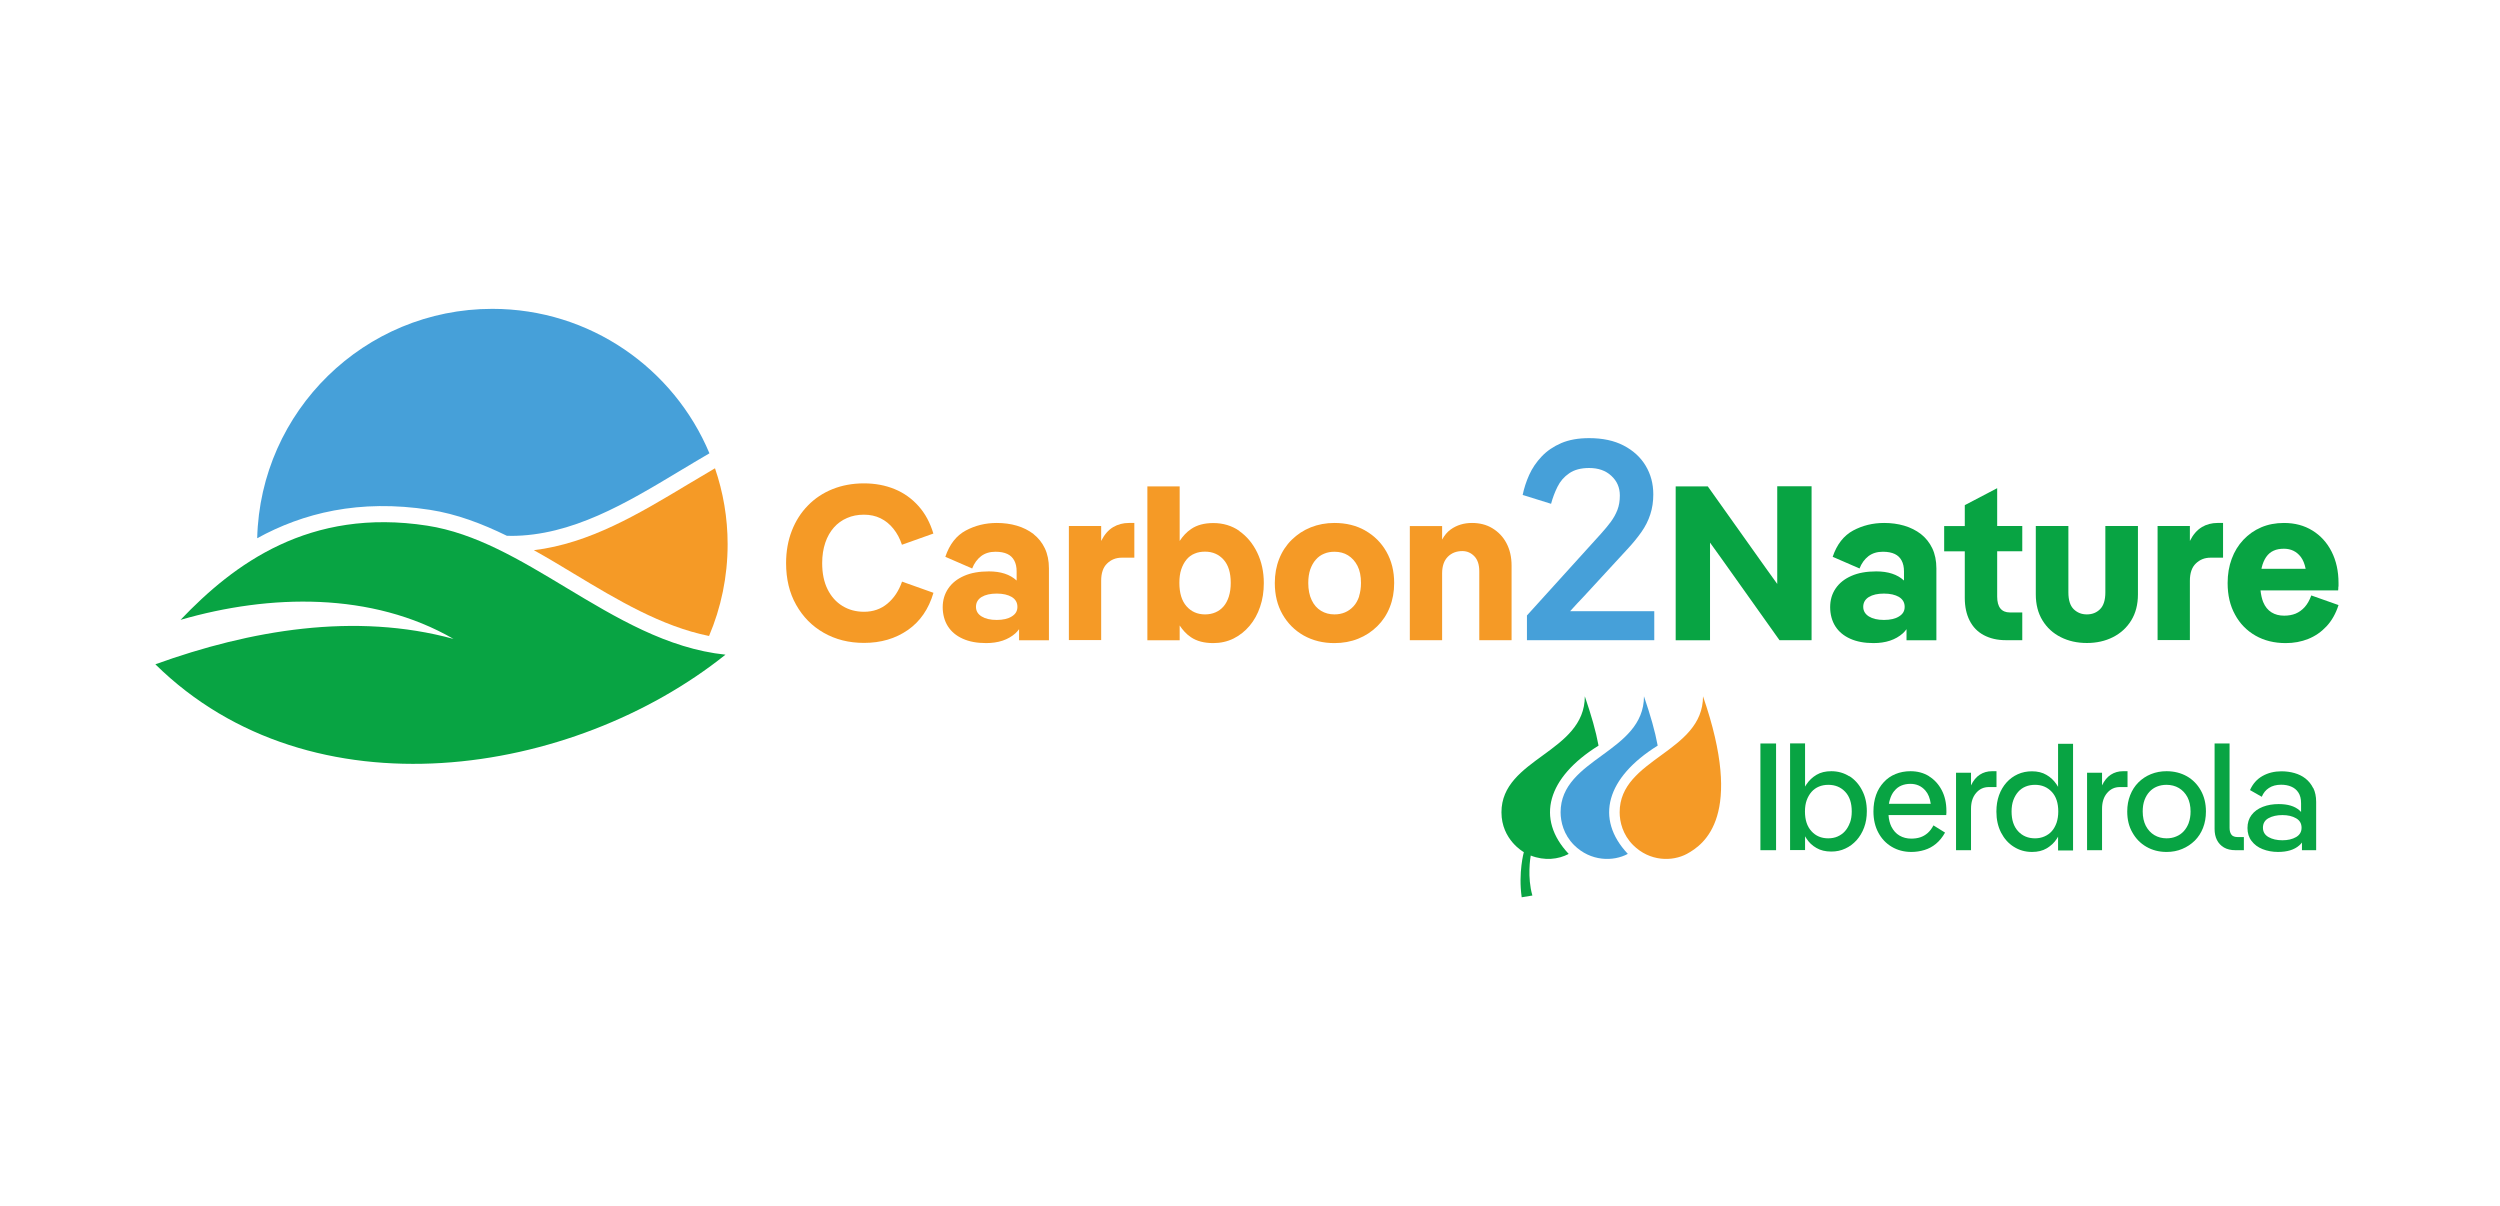 <?xml version="1.0" encoding="UTF-8"?>
<svg id="Modo_de_aislamiento" data-name="Modo de aislamiento" xmlns="http://www.w3.org/2000/svg" viewBox="0 0 257 124">
  <defs>
    <style>
      .cls-1 {
        fill: #46a0d9;
      }

      .cls-1, .cls-2, .cls-3, .cls-4 {
        stroke-width: 0px;
      }

      .cls-2 {
        fill: none;
      }

      .cls-3 {
        fill: #f59a26;
      }

      .cls-4 {
        fill: #08a443;
      }
    </style>
  </defs>
  <g>
    <g>
      <g>
        <rect class="cls-4" x="180.97" y="76.43" width="1.61" height="10.97"/>
        <path class="cls-4" d="M190.12,79.81c-.55-.35-1.17-.53-1.86-.53-.6,0-1.1.12-1.52.37-.42.25-.76.57-1.03.97-.05.08-.1.16-.15.24v-4.44h-1.54v10.97h1.54v-1.42c.04.08.09.16.14.23.26.4.6.73,1.03.97.42.25.93.37,1.53.37.52,0,1-.1,1.44-.31.44-.2.82-.49,1.15-.85.33-.37.59-.8.78-1.31.19-.51.28-1.06.28-1.67,0-.82-.16-1.53-.49-2.16-.32-.62-.76-1.11-1.31-1.46ZM190.17,84.57c-.12.34-.29.63-.5.87-.21.24-.47.42-.76.55-.29.13-.62.19-.97.19-.7,0-1.28-.24-1.72-.73-.45-.49-.67-1.16-.67-2.03,0-.44.06-.83.18-1.16.12-.33.29-.62.5-.86.21-.24.47-.42.76-.54.29-.12.61-.18.96-.18.71,0,1.29.24,1.74.72.45.48.67,1.15.67,2.02,0,.43-.06.81-.18,1.15Z"/>
        <path class="cls-4" d="M198.3,79.79c-.55-.34-1.19-.51-1.9-.51-.56,0-1.08.1-1.54.29-.47.19-.87.47-1.21.84-.34.37-.61.8-.79,1.31-.18.51-.27,1.07-.27,1.7,0,.83.17,1.55.5,2.17.33.62.79,1.11,1.38,1.46.59.35,1.26.53,2.02.53.46,0,.91-.07,1.34-.2.43-.13.83-.34,1.19-.64s.67-.68.93-1.15l-1.19-.74c-.17.32-.37.59-.6.79-.23.2-.49.35-.77.44-.28.09-.59.13-.91.13-.45,0-.85-.1-1.21-.31-.36-.21-.63-.52-.84-.93-.16-.33-.26-.72-.29-1.18h5.93c.01-.07.02-.15.02-.22v-.2c0-.82-.16-1.53-.48-2.14-.32-.61-.76-1.09-1.31-1.43ZM194.74,81.31c.19-.25.43-.43.71-.55.28-.12.6-.18.94-.18.63,0,1.14.23,1.54.69.29.33.47.78.55,1.36h-4.3c.02-.15.06-.3.1-.43.1-.35.25-.65.45-.89Z"/>
        <path class="cls-4" d="M205.23,79.28h-.45c-.47,0-.89.12-1.26.36-.37.24-.67.61-.9,1.1v-1.3h-1.54v7.96h1.54v-4.25c0-.68.17-1.22.52-1.63s.78-.61,1.32-.61h.78v-1.63Z"/>
        <path class="cls-4" d="M211.56,80.87c-.05-.08-.1-.16-.15-.24-.27-.4-.61-.73-1.03-.97-.42-.25-.92-.37-1.5-.37-.52,0-1.01.1-1.45.3-.44.2-.83.48-1.16.85-.33.37-.59.81-.77,1.31-.18.5-.27,1.06-.27,1.68,0,.82.16,1.53.48,2.16.32.62.75,1.11,1.31,1.46.55.35,1.18.53,1.87.53.59,0,1.09-.12,1.51-.37.42-.25.77-.57,1.03-.97.05-.08.1-.16.14-.23v1.42h1.54v-10.97h-1.54v4.44ZM210.93,85.44c-.21.24-.47.42-.77.55-.3.13-.62.19-.96.19-.71,0-1.29-.24-1.74-.73-.45-.49-.67-1.16-.67-2.03,0-.44.06-.83.18-1.16.12-.33.29-.62.5-.86.21-.24.47-.42.76-.54.29-.12.62-.18.97-.18.7,0,1.27.24,1.72.72.45.48.67,1.15.67,2.02,0,.43-.06.81-.17,1.15-.12.34-.28.63-.49.87Z"/>
        <path class="cls-4" d="M218.7,79.28h-.45c-.47,0-.89.12-1.26.36-.37.24-.67.61-.9,1.1v-1.3h-1.54v7.96h1.54v-4.25c0-.68.17-1.22.52-1.63s.78-.61,1.32-.61h.78v-1.63Z"/>
        <path class="cls-4" d="M224.81,79.8c-.61-.34-1.3-.52-2.09-.52-.57,0-1.11.1-1.6.3-.49.2-.92.48-1.29.85-.37.37-.65.81-.85,1.32-.2.51-.3,1.06-.3,1.67,0,.82.17,1.54.53,2.16.35.63.83,1.12,1.44,1.47.61.35,1.3.53,2.08.53.57,0,1.11-.1,1.6-.31.49-.2.92-.49,1.29-.85.37-.37.65-.8.85-1.31.2-.51.3-1.07.3-1.69,0-.83-.18-1.55-.53-2.17-.35-.62-.83-1.11-1.43-1.45ZM225.01,84.58c-.13.34-.3.63-.52.87-.22.24-.48.42-.78.54-.3.13-.63.19-.99.19-.46,0-.88-.11-1.25-.33-.37-.22-.66-.54-.88-.95-.21-.41-.32-.91-.32-1.48,0-.44.06-.83.18-1.16.12-.33.29-.62.51-.86.22-.24.48-.42.78-.54.3-.12.63-.18.97-.18.48,0,.91.11,1.28.33.37.22.66.53.88.94.21.41.32.9.32,1.47,0,.43-.06.82-.19,1.16Z"/>
        <path class="cls-4" d="M229.4,85.81c-.13-.16-.2-.39-.2-.7v-8.68h-1.54v8.78c0,.44.08.82.24,1.14.16.32.4.58.72.77.32.19.72.28,1.19.28h.86v-1.35h-.63c-.3,0-.52-.08-.65-.24Z"/>
        <path class="cls-4" d="M237.79,81.01c-.2-.4-.46-.72-.79-.98-.33-.26-.71-.44-1.13-.56-.42-.12-.87-.18-1.34-.18-.72,0-1.37.16-1.94.48-.57.32-1,.8-1.29,1.45l1.21.69c.16-.39.4-.69.74-.91.34-.22.75-.33,1.25-.33.38,0,.72.06,1.03.19.31.13.56.33.74.61.19.28.28.65.28,1.11v.89c-.05-.06-.11-.11-.17-.17-.49-.43-1.2-.64-2.13-.64-.6,0-1.14.09-1.63.28-.49.19-.88.47-1.16.84-.28.37-.42.82-.42,1.34s.14.97.42,1.33c.28.37.65.65,1.13.84.48.19,1.01.29,1.59.29.94,0,1.67-.22,2.18-.67.11-.09.2-.19.28-.3v.79h1.46v-4.97c0-.55-.1-1.03-.3-1.43ZM236.04,86.05c-.38.22-.85.33-1.41.33s-1.05-.11-1.43-.33c-.38-.22-.57-.54-.57-.96,0-.44.19-.77.57-.98.38-.21.86-.32,1.43-.32s1.03.11,1.41.33c.38.22.56.54.56.97s-.19.74-.56.96Z"/>
      </g>
      <g>
        <path class="cls-3" d="M166.5,83.5c0,.99.32,2.31,1.38,3.37,1.71,1.71,4.04,1.71,5.53.91,1.82-.99,5.9-3.94,1.66-16.2,0,5.79-8.57,6.37-8.57,11.92Z"/>
        <path class="cls-1" d="M170.41,76.65c-.28-1.52-.73-3.07-1.41-5.07,0,5.79-8.57,6.37-8.57,11.92,0,.99.32,2.31,1.38,3.37,1.71,1.71,4.06,1.71,5.53.91-3.41-3.63-2.21-7.84,3.07-11.13Z"/>
        <path class="cls-4" d="M164.33,76.65c-.28-1.52-.73-3.07-1.41-5.07,0,5.79-8.57,6.37-8.57,11.92,0,2.85,2.3,4.1,2.3,4.1,0,0-.58,2.09-.22,4.64l1.1-.18c-.54-1.87-.21-3.91-.17-4.11,1.41.56,2.86.4,3.9-.17-3.41-3.63-2.21-7.84,3.07-11.13Z"/>
      </g>
    </g>
    <g>
      <g>
        <g>
          <path class="cls-3" d="M85.72,54.23c.38-.43.84-.76,1.36-.98.52-.23,1.1-.34,1.73-.34s1.2.12,1.71.37.95.61,1.32,1.07c.38.47.67,1.02.88,1.65l3.23-1.15c-.33-1.11-.84-2.06-1.53-2.83-.69-.77-1.5-1.35-2.45-1.74-.95-.39-2-.59-3.16-.59s-2.25.2-3.22.59c-.97.39-1.82.95-2.53,1.68-.72.73-1.27,1.6-1.66,2.6-.39,1-.59,2.11-.59,3.33,0,1.63.34,3.06,1.03,4.28.69,1.23,1.63,2.19,2.84,2.88,1.21.69,2.58,1.04,4.14,1.04,1.73,0,3.23-.44,4.5-1.32s2.15-2.16,2.64-3.83l-3.23-1.15c-.33.95-.83,1.7-1.5,2.26-.67.56-1.47.84-2.41.84-.83,0-1.57-.2-2.22-.6-.65-.4-1.16-.97-1.53-1.72-.37-.75-.55-1.64-.55-2.68,0-.78.11-1.48.32-2.1.21-.62.51-1.14.89-1.57Z"/>
          <path class="cls-3" d="M106.25,54.9c-.5-.38-1.07-.67-1.72-.86-.65-.19-1.33-.28-2.06-.28-1.16,0-2.22.26-3.19.78s-1.67,1.42-2.1,2.7l2.76,1.2c.21-.54.52-.96.92-1.27.4-.3.89-.45,1.48-.45.5,0,.9.08,1.22.23.32.15.55.38.71.68.16.3.24.67.24,1.11v.94c-.68-.63-1.63-.94-2.85-.94-.99,0-1.85.15-2.55.46-.71.31-1.25.74-1.63,1.3-.38.56-.57,1.2-.57,1.92s.18,1.41.53,1.96c.35.55.86.98,1.53,1.28.66.3,1.46.45,2.4.45,1.25,0,2.26-.33,3.02-1.01.14-.13.26-.27.37-.42v1.14h3.07v-7.39c0-.78-.14-1.47-.42-2.06-.28-.59-.67-1.07-1.16-1.46ZM104.01,63.37c-.38.24-.9.36-1.55.36s-1.16-.12-1.55-.36-.58-.57-.58-.99.19-.77.58-1.01c.38-.23.9-.35,1.55-.35s1.16.12,1.55.35c.38.23.58.57.58,1.01s-.19.75-.58.99Z"/>
          <path class="cls-3" d="M114.43,54.19c-.49.29-.9.76-1.23,1.42v-1.54h-3.32v11.73h3.32v-6.1c0-.78.2-1.38.61-1.77.41-.4.91-.6,1.51-.6h1.29v-3.57h-.56c-.59,0-1.13.14-1.62.43Z"/>
          <path class="cls-3" d="M127.41,54.58c-.78-.54-1.67-.81-2.68-.81-.92,0-1.68.2-2.28.61-.49.33-.86.75-1.18,1.23v-5.61h-3.32v15.82h3.32v-1.52c.31.46.67.88,1.15,1.2.6.41,1.37.61,2.31.61.75,0,1.45-.16,2.08-.47.63-.32,1.18-.75,1.65-1.31.47-.56.83-1.21,1.08-1.96.26-.75.38-1.56.38-2.43,0-1.16-.23-2.21-.68-3.14-.45-.93-1.07-1.67-1.84-2.21ZM126.33,61.31c-.13.41-.31.75-.54,1.02-.23.27-.51.48-.84.62-.32.14-.68.21-1.07.21-.78,0-1.42-.28-1.91-.84-.49-.56-.73-1.36-.73-2.4,0-.53.06-.99.19-1.38.13-.39.31-.73.54-1.01.23-.28.51-.49.84-.62.32-.14.68-.2,1.07-.2.78,0,1.42.28,1.91.83.49.55.73,1.34.73,2.38,0,.51-.06.97-.19,1.38Z"/>
          <path class="cls-3" d="M140.35,54.54c-.92-.52-1.97-.78-3.17-.78-.87,0-1.68.15-2.43.45-.75.3-1.4.73-1.96,1.28-.56.55-.99,1.2-1.29,1.96s-.45,1.58-.45,2.49c0,1.21.26,2.28.79,3.21.53.93,1.26,1.66,2.18,2.18.93.52,1.98.78,3.15.78.89,0,1.71-.15,2.45-.45.75-.3,1.4-.73,1.96-1.28.56-.55.99-1.2,1.29-1.96.3-.75.45-1.58.45-2.49,0-1.22-.27-2.29-.8-3.22-.53-.93-1.26-1.65-2.18-2.17ZM139.72,61.31c-.14.41-.33.75-.58,1.02-.25.27-.54.48-.87.62-.33.14-.69.21-1.09.21-.51,0-.97-.12-1.38-.37-.41-.25-.73-.61-.96-1.1-.23-.48-.35-1.07-.35-1.76,0-.53.07-.99.2-1.38.14-.39.32-.73.57-1.01.24-.28.53-.49.86-.62.33-.14.68-.2,1.06-.2.53,0,1,.12,1.4.37s.73.61.97,1.08c.24.47.36,1.06.36,1.75,0,.51-.07.97-.2,1.38Z"/>
          <path class="cls-3" d="M154.86,55.83c-.35-.66-.84-1.16-1.45-1.53s-1.31-.54-2.09-.54c-.83,0-1.56.22-2.19.67-.35.25-.64.6-.88,1.04v-1.39h-3.32v11.73h3.32v-6.87c0-.75.2-1.32.59-1.71s.89-.58,1.49-.58c.48,0,.89.18,1.23.53.34.35.51.87.51,1.55v7.08h3.32v-7.66c0-.89-.18-1.66-.53-2.32Z"/>
        </g>
        <path class="cls-1" d="M156.97,65.81v-2.54l7.59-8.38c.39-.43.73-.84,1.02-1.23.29-.39.52-.8.69-1.24.17-.44.25-.93.25-1.48,0-.82-.29-1.49-.88-2.03-.58-.54-1.34-.8-2.28-.8-.84,0-1.52.18-2.04.54-.53.36-.93.82-1.21,1.39-.28.56-.5,1.15-.66,1.75l-2.92-.91c.14-.68.36-1.37.67-2.06.31-.69.74-1.32,1.29-1.9.54-.57,1.22-1.03,2.01-1.37.8-.34,1.75-.51,2.86-.51,1.38,0,2.57.25,3.55.76.98.51,1.74,1.2,2.26,2.07.53.88.79,1.86.79,2.95,0,.74-.1,1.43-.31,2.06-.2.63-.51,1.24-.91,1.81-.4.57-.88,1.16-1.45,1.77l-4.44,4.82c-.23.25-.46.5-.69.73-.22.23-.47.51-.75.82h8.65v2.98h-13.11Z"/>
        <g>
          <path class="cls-4" d="M182.7,57.97v2.06c-.5-.69-.9-1.25-1.2-1.67l-5.94-8.36h-3.3v15.82h3.53v-10.04c.5.69.9,1.25,1.2,1.67l5.94,8.36h3.3v-15.82h-3.53v7.98Z"/>
          <path class="cls-4" d="M197.47,54.9c-.5-.38-1.07-.67-1.72-.86-.65-.19-1.33-.28-2.06-.28-1.16,0-2.22.26-3.19.78-.96.52-1.67,1.42-2.1,2.7l2.76,1.2c.21-.54.52-.96.92-1.27.4-.3.89-.45,1.48-.45.5,0,.9.08,1.22.23.32.15.55.38.71.68.16.3.24.67.24,1.11v.94c-.68-.63-1.63-.94-2.85-.94-.99,0-1.85.15-2.55.46-.71.31-1.25.74-1.63,1.3-.38.56-.56,1.2-.56,1.92s.18,1.41.53,1.96c.35.55.86.98,1.53,1.28.66.3,1.46.45,2.4.45,1.25,0,2.26-.33,3.02-1.01.14-.13.26-.27.37-.42v1.14h3.07v-7.39c0-.78-.14-1.47-.42-2.06-.28-.59-.67-1.07-1.16-1.46ZM195.22,63.37c-.38.24-.9.36-1.55.36s-1.16-.12-1.55-.36c-.38-.24-.58-.57-.58-.99s.19-.77.58-1.01c.38-.23.9-.35,1.55-.35s1.16.12,1.55.35c.38.23.58.57.58,1.01s-.19.75-.58.99Z"/>
          <path class="cls-4" d="M205.3,50.19l-3.32,1.74v2.15h-2.12v2.6h2.12v4.79c0,.9.17,1.68.5,2.33.33.65.81,1.15,1.45,1.49s1.39.52,2.26.52h1.7v-2.85h-1.27c-.44,0-.76-.14-.98-.41-.22-.27-.33-.68-.33-1.22v-4.66h2.58v-2.6h-2.58v-3.89Z"/>
          <path class="cls-4" d="M216.43,60.9c0,.78-.18,1.36-.54,1.72-.36.36-.81.54-1.36.54s-.99-.18-1.36-.54c-.36-.36-.54-.93-.54-1.72v-6.83h-3.35v7.03c0,1.04.23,1.93.69,2.68s1.08,1.32,1.88,1.72c.79.4,1.68.6,2.68.6s1.89-.2,2.68-.6c.79-.4,1.42-.97,1.88-1.72.46-.75.69-1.64.69-2.68v-7.03h-3.35v6.83Z"/>
          <path class="cls-4" d="M226.35,54.19c-.49.29-.9.76-1.23,1.42v-1.54h-3.32v11.73h3.32v-6.1c0-.78.2-1.38.61-1.77.41-.4.91-.6,1.51-.6h1.29v-3.57h-.57c-.59,0-1.13.14-1.62.43Z"/>
          <path class="cls-4" d="M240.4,60.29v-.36c0-1.22-.24-2.29-.71-3.22-.47-.93-1.13-1.65-1.97-2.17-.84-.52-1.81-.78-2.93-.78-.86,0-1.64.15-2.34.45-.7.3-1.31.73-1.83,1.28-.52.55-.92,1.2-1.2,1.96-.28.75-.42,1.58-.42,2.49,0,1.24.25,2.32.76,3.24.5.93,1.21,1.65,2.1,2.16s1.93.77,3.11.77c.83,0,1.6-.14,2.32-.43s1.34-.72,1.88-1.3.95-1.31,1.23-2.18l-2.8-.99c-.18.5-.41.9-.68,1.2-.27.3-.58.52-.93.67-.35.14-.74.21-1.18.21-.5,0-.93-.11-1.3-.34-.37-.23-.66-.58-.86-1.07-.13-.33-.22-.73-.27-1.19h7.98c.02-.12.02-.25.02-.38ZM232.97,57.25c.2-.29.46-.51.76-.64.3-.14.66-.2,1.06-.2.72,0,1.3.28,1.73.84.23.3.4.72.5,1.22h-4.54s.01-.08.02-.11c.1-.44.26-.8.46-1.1Z"/>
        </g>
      </g>
      <g>
        <path class="cls-4" d="M58.18,60.4c-4.78-2.88-9.3-5.59-14.25-6.36-12.13-1.88-19.91,3.95-25.37,9.68,9.17-2.66,19.67-2.89,28.06,1.96-10.13-2.77-20.93-.9-30.65,2.61,16.08,15.84,42.95,11.54,58.61-.99-5.97-.62-11.26-3.81-16.4-6.9Z"/>
        <path class="cls-1" d="M52.4,55.09s.07,0,.11,0c6.27,0,11.89-3.38,17.34-6.66,1.02-.61,2.05-1.23,3.08-1.83-3.65-8.72-12.27-14.85-22.32-14.85-13.15,0-23.85,10.5-24.17,23.58,4.69-2.58,10.47-4.05,17.75-2.92,2.74.42,5.36,1.42,7.92,2.67h.3Z"/>
        <path class="cls-3" d="M70.67,49.82c-4.96,2.98-10.06,6.05-15.79,6.74,1.4.78,2.78,1.61,4.15,2.44,4.42,2.66,8.96,5.39,13.86,6.38,1.23-2.9,1.91-6.08,1.91-9.43,0-2.74-.46-5.36-1.3-7.81-.94.55-1.88,1.11-2.83,1.68Z"/>
      </g>
    </g>
  </g>
  <rect class="cls-2" width="257" height="124"/>
</svg>